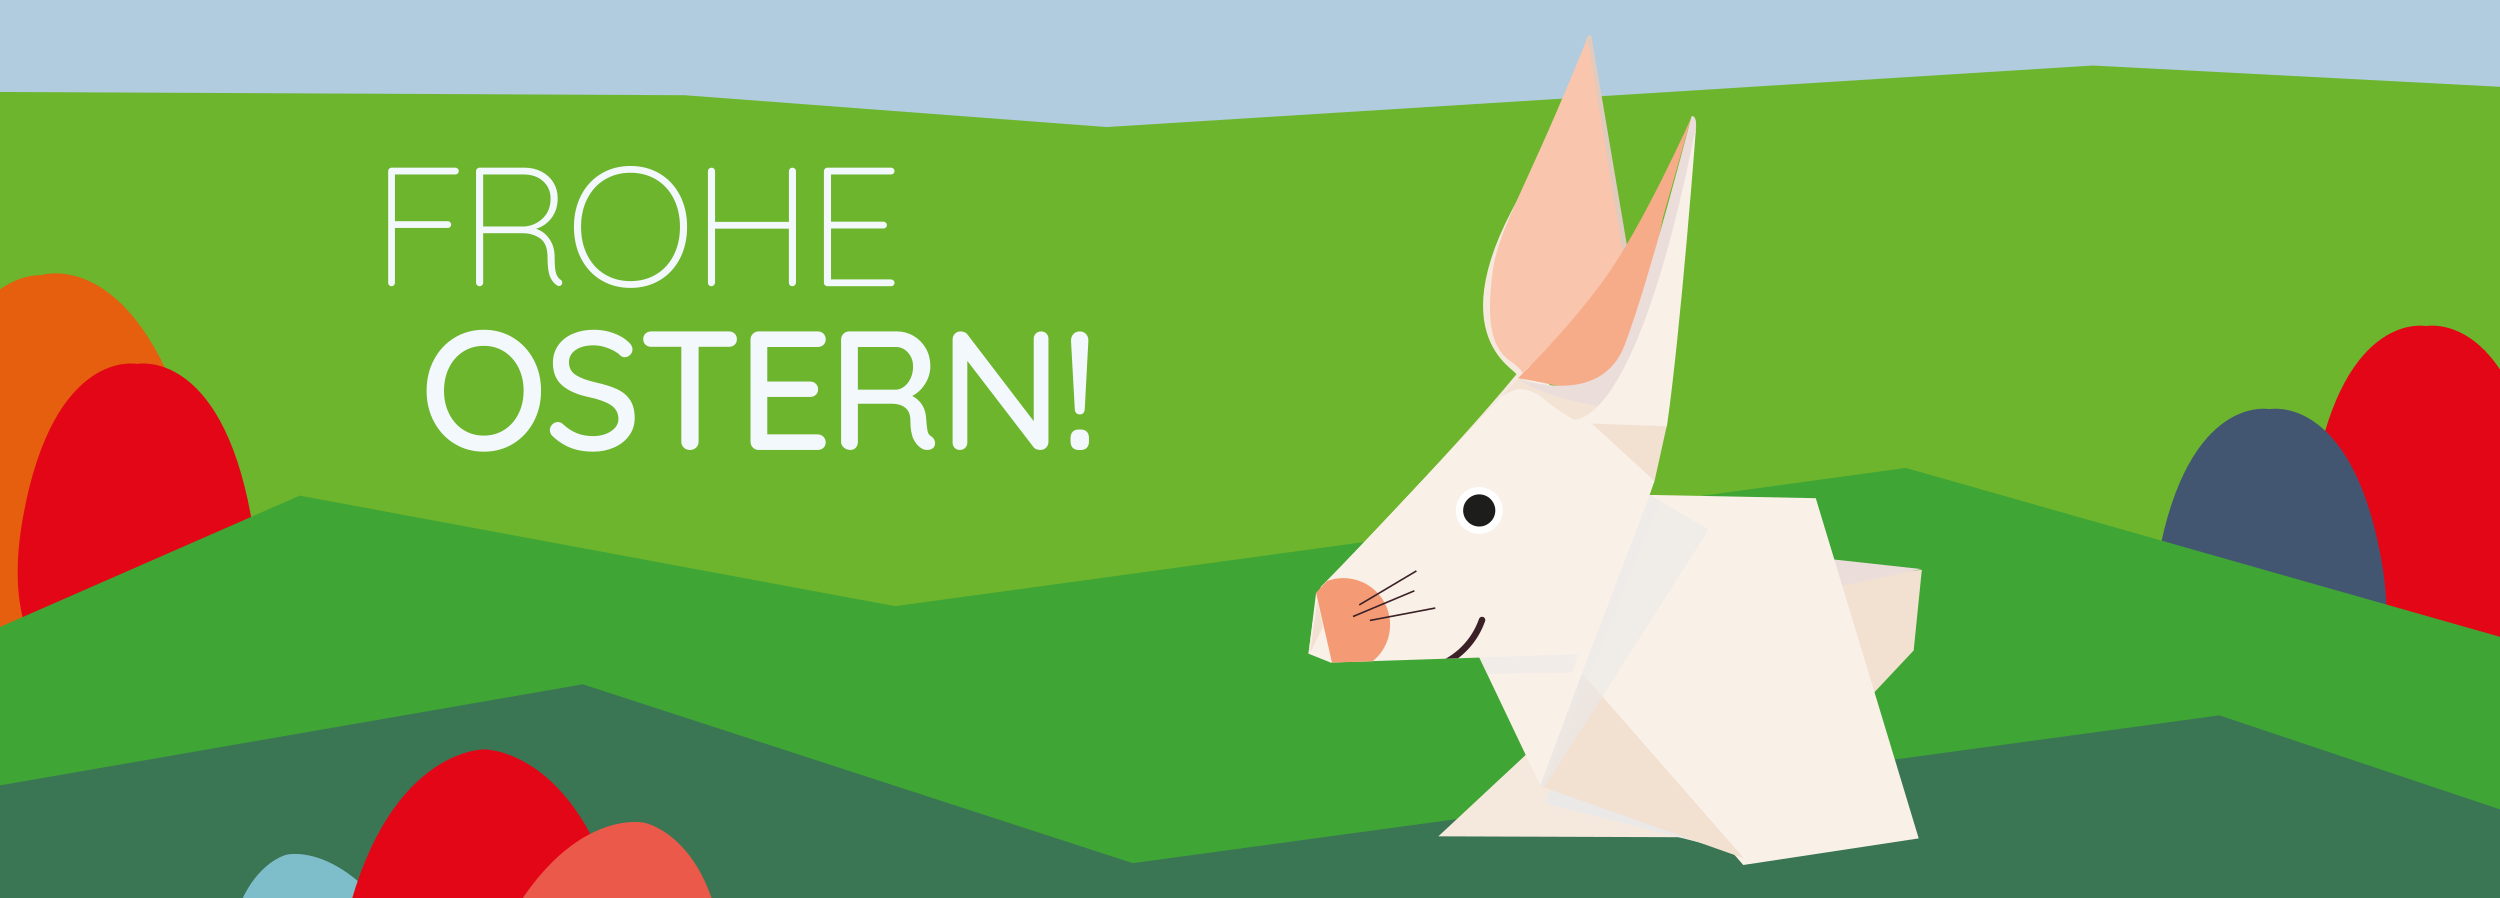 <?xml version="1.0" encoding="UTF-8"?><svg xmlns="http://www.w3.org/2000/svg" xmlns:xlink="http://www.w3.org/1999/xlink" viewBox="0 0 1670 600"><rect x="0" y="0" width="1670" height="600" fill="#333333" stroke="none"/><defs><clipPath id="clippath"><rect x="-254" y="-206.4" width="2178" height="1433.86" fill="none"/></clipPath><clipPath id="clippath-1"><rect x="-254" y="-206.4" width="2178" height="1433.86" fill="none"/></clipPath><clipPath id="clippath-2"><rect x="-254" y="-206.4" width="2178" height="1433.86" fill="none"/></clipPath><clipPath id="clippath-3"><rect x="-254" y="-206.4" width="2178" height="1433.86" fill="none"/></clipPath><clipPath id="clippath-4"><polygon points="879.13 395.97 889.78 442.61 935.87 441.13 932.76 432.46 947.63 407.75 912.71 381.19 899.15 374.3 879.13 395.97" fill="none"/></clipPath><clipPath id="clippath-5"><polygon points="940.52 413.05 916.8 441.74 1064.46 436.53 1000.98 360.47 940.52 413.05" fill="none"/></clipPath><clipPath id="clippath-6"><rect x="-254" y="-206.4" width="2178" height="1433.86" fill="none"/></clipPath><clipPath id="clippath-7"><rect x="1021.07" y="451.41" width="160.48" height="119.94" fill="none"/></clipPath><clipPath id="clippath-8"><rect x="-254" y="-206.4" width="2178" height="1433.86" fill="none"/></clipPath><clipPath id="clippath-9"><rect x="978.21" y="421.95" width="85.55" height="36.57" fill="none"/></clipPath><filter id="luminosity-noclip" x="977.03" y="419.19" width="87.91" height="42.09" color-interpolation-filters="sRGB" filterUnits="userSpaceOnUse"><feFlood flood-color="#fff" result="bg"/><feBlend in="SourceGraphic" in2="bg"/></filter><linearGradient id="Unbenannter_Verlauf_3" x1="-137.89" y1="1510.86" x2="-136.89" y2="1510.86" gradientTransform="translate(-30605.57 3329.02) rotate(90) scale(20.93 -20.93)" gradientUnits="userSpaceOnUse"><stop offset="0" stop-color="#fff"/><stop offset="1" stop-color="#000"/></linearGradient><mask id="mask" x="977.03" y="419.19" width="87.91" height="42.09" maskUnits="userSpaceOnUse"><g filter="url(#luminosity-noclip)"><rect x="977.64" y="420.57" width="86.69" height="39.31" transform="translate(-13.68 33.19) rotate(-1.85)" fill="url(#Unbenannter_Verlauf_3)"/></g></mask><clipPath id="clippath-10"><rect x="978.21" y="421.95" width="85.55" height="36.57" fill="none"/></clipPath><clipPath id="clippath-11"><rect x="1019.76" y="317.02" width="133.27" height="220.91" fill="none"/></clipPath><filter id="luminosity-noclip-2" x="935.02" y="265.9" width="302.74" height="323.15" color-interpolation-filters="sRGB" filterUnits="userSpaceOnUse"><feFlood flood-color="#fff" result="bg"/><feBlend in="SourceGraphic" in2="bg"/></filter><linearGradient id="Unbenannter_Verlauf_3-2" x1="-131.46" y1="1521.37" x2="-130.46" y2="1521.37" gradientTransform="translate(-47111.89 4580.79) rotate(90) scale(31.68 -31.68)" xlink:href="#Unbenannter_Verlauf_3"/><mask id="mask-1" x="935.02" y="265.9" width="302.74" height="323.15" maskUnits="userSpaceOnUse"><g filter="url(#luminosity-noclip-2)"><rect x="958.12" y="320.34" width="256.56" height="214.27" transform="translate(239.14 1230.68) rotate(-64.95)" fill="url(#Unbenannter_Verlauf_3-2)"/></g></mask><clipPath id="clippath-12"><rect x="1019.76" y="317.02" width="133.27" height="220.91" fill="none"/></clipPath><clipPath id="clippath-13"><rect x="1019.76" y="317.02" width="99.24" height="217.18" fill="none"/></clipPath><filter id="luminosity-noclip-3" x="936.45" y="278.95" width="265.85" height="293.32" color-interpolation-filters="sRGB" filterUnits="userSpaceOnUse"><feFlood flood-color="#fff" result="bg"/><feBlend in="SourceGraphic" in2="bg"/></filter><linearGradient id="Unbenannter_Verlauf_3-3" x1="-131.46" y1="1521.19" x2="-130.46" y2="1521.19" gradientTransform="translate(-47123.39 4595.11) rotate(90) scale(31.68 -31.68)" xlink:href="#Unbenannter_Verlauf_3"/><mask id="mask-2" x="936.45" y="278.95" width="265.85" height="293.32" maskUnits="userSpaceOnUse"><g filter="url(#luminosity-noclip-3)"><rect x="949.99" y="334.68" width="238.77" height="181.86" transform="translate(231.02 1214.19) rotate(-64.95)" fill="url(#Unbenannter_Verlauf_3-3)"/></g></mask><clipPath id="clippath-14"><rect x="1019.76" y="317.02" width="99.24" height="217.18" fill="none"/></clipPath></defs><g isolation="isolate"><g id="Ebene_1"><g clip-path="url(#clippath)"><rect x="-62" y="-206.4" width="1743" height="1239.59" fill="#6cb52d"/><g clip-path="url(#clippath-1)"><path d="m595.29,186.66h-40.16v-34.05h35.07c.6,0,1.13-.21,1.58-.62.45-.41.68-.96.68-1.64,0-.6-.23-1.13-.68-1.58-.45-.45-.98-.68-1.58-.68h-35.07v-31.56h40.16c.6,0,1.13-.21,1.58-.62.45-.41.68-.96.68-1.64,0-.6-.23-1.13-.68-1.58-.45-.45-.98-.68-1.58-.68h-42.65c-.6,0-1.13.23-1.58.68s-.68.98-.68,1.58v74.67c0,.6.23,1.13.68,1.58.45.45.98.68,1.58.68h42.65c.6,0,1.13-.21,1.58-.62.45-.41.68-.96.68-1.64,0-.6-.23-1.13-.68-1.58-.45-.45-.98-.68-1.58-.68m-65.92-74.67c-.68,0-1.24.23-1.7.68-.45.45-.68,1.02-.68,1.7v33.83h-49.33v-33.83c0-.68-.23-1.24-.68-1.7-.45-.45-1.02-.68-1.7-.68s-1.24.23-1.7.68c-.45.45-.68,1.02-.68,1.7v74.44c0,.68.21,1.24.62,1.7.41.45,1,.68,1.75.68.6,0,1.13-.23,1.58-.68.45-.45.72-1.02.79-1.7v-36.09h49.33v36.09c0,.68.21,1.24.62,1.7.41.45,1,.68,1.75.68.6,0,1.13-.23,1.58-.68s.72-1.02.79-1.7v-74.44c0-.68-.23-1.24-.68-1.7s-1.02-.68-1.7-.68m-75.11,39.6c0,7.09-1.4,13.39-4.19,18.89-2.79,5.51-6.69,9.77-11.71,12.78-5.02,3.02-10.73,4.53-17.14,4.53s-12.12-1.51-17.14-4.53c-5.02-3.02-8.92-7.28-11.71-12.78-2.79-5.51-4.19-11.8-4.19-18.89s1.39-13.39,4.19-18.89c2.79-5.5,6.69-9.77,11.71-12.78,5.02-3.02,10.73-4.53,17.14-4.53s12.12,1.51,17.14,4.53c5.01,3.02,8.92,7.28,11.71,12.78,2.79,5.51,4.19,11.81,4.19,18.89m4.75,0c0-7.92-1.6-14.97-4.81-21.16-3.21-6.18-7.68-10.99-13.41-14.42-5.73-3.43-12.26-5.15-19.57-5.15s-13.84,1.72-19.57,5.15c-5.73,3.43-10.2,8.24-13.41,14.42-3.21,6.19-4.81,13.24-4.81,21.16s1.6,14.97,4.81,21.16c3.21,6.18,7.67,10.99,13.41,14.42,5.73,3.43,12.25,5.15,19.57,5.15s13.84-1.72,19.57-5.15c5.73-3.43,10.2-8.24,13.41-14.42,3.2-6.18,4.81-13.24,4.81-21.16m-136.22-.34v-34.73h26.81c5.5,0,9.92,1.51,13.24,4.53,3.32,3.02,4.98,6.86,4.98,11.54,0,5.36-1.66,9.69-4.98,13.01-3.32,3.32-7.35,5.2-12.11,5.66h-27.94Zm51.59,35.52c-1.28-.83-2.24-2.24-2.89-4.24-.64-2-.96-5.52-.96-10.58s-1.17-9.03-3.51-12.39c-2.34-3.35-5.32-5.6-8.94-6.73,4.3-1.28,7.79-3.73,10.47-7.35,2.68-3.62,4.02-7.96,4.02-13.01,0-3.92-.94-7.43-2.83-10.52-1.89-3.09-4.53-5.52-7.92-7.3-3.39-1.77-7.28-2.66-11.65-2.66h-29.87c-.6,0-1.13.23-1.58.68-.45.45-.68.98-.68,1.58v74.67c0,.6.23,1.13.68,1.58s1.02.68,1.7.68,1.24-.23,1.7-.68c.45-.45.68-.98.68-1.58v-33.15h26.47c4.37,0,8.22,1.15,11.54,3.45,3.32,2.3,4.98,6.54,4.98,12.73s.6,10.5,1.81,13.18c1.21,2.68,2.83,4.58,4.86,5.71.23.15.57.23,1.02.23.6,0,1.11-.21,1.53-.62.41-.41.62-.96.62-1.64,0-.83-.42-1.51-1.24-2.04m-70.15-74.78h-42.65c-.6,0-1.13.23-1.58.68-.45.45-.68.98-.68,1.58v74.67c0,.6.21,1.13.62,1.58.41.45.96.68,1.64.68s1.22-.23,1.64-.68c.41-.45.62-.98.62-1.58v-36.66h35.3c.6,0,1.13-.21,1.58-.62.45-.41.68-.96.68-1.64,0-.6-.23-1.13-.68-1.58-.45-.45-.98-.68-1.58-.68h-35.3v-31.22h40.39c.6,0,1.13-.21,1.58-.62.45-.41.68-.96.68-1.64,0-.6-.23-1.13-.68-1.58-.45-.45-.98-.68-1.58-.68" fill="#f3f8fc"/><path d="m720.66,300.6h1.24c1.81,0,3.18-.51,4.13-1.53.94-1.02,1.41-2.43,1.41-4.24v-2.15c0-1.81-.47-3.22-1.41-4.24-.94-1.02-2.32-1.53-4.13-1.53h-1.24c-1.81,0-3.19.51-4.13,1.53-.94,1.02-1.41,2.43-1.41,4.24v2.15c0,1.81.47,3.22,1.41,4.24.94,1.02,2.32,1.53,4.13,1.53m.68-23.76c.98,0,1.75-.3,2.32-.91.57-.6.89-1.51.96-2.72l2.38-45.03c.15-1.96-.3-3.58-1.36-4.86-1.06-1.28-2.53-1.92-4.41-1.92s-3.26.64-4.36,1.92c-1.09,1.28-1.57,2.9-1.41,4.86l2.49,45.03c.15,2.42,1.28,3.62,3.39,3.62m-25.85-55.43c-1.43,0-2.62.47-3.56,1.41-.94.94-1.41,2.13-1.41,3.56v54.98l-44.35-58.04c-.45-.6-1.09-1.08-1.92-1.41-.83-.34-1.7-.51-2.6-.51-1.51,0-2.77.51-3.79,1.53s-1.53,2.32-1.53,3.9v68.78c0,1.43.45,2.62,1.36,3.56.91.94,2.07,1.41,3.51,1.41s2.62-.47,3.56-1.41c.94-.94,1.41-2.13,1.41-3.56v-54.53l44.46,57.92c.45.53,1.08.92,1.87,1.19.79.27,1.6.4,2.43.4,1.58,0,2.89-.53,3.9-1.58,1.02-1.06,1.53-2.38,1.53-3.96v-68.67c0-1.43-.45-2.62-1.36-3.56-.9-.94-2.08-1.41-3.51-1.41m-96.66,38.92h-25.79v-28.51h25.46c3.17,0,5.86,1.26,8.09,3.79,2.22,2.53,3.34,5.6,3.34,9.22,0,2.87-.53,5.45-1.58,7.75-1.06,2.3-2.43,4.13-4.13,5.49-1.7,1.36-3.49,2.11-5.37,2.26m23.31,31.22c-1.28-.68-2.11-1.79-2.49-3.34-.38-1.54-.72-4.47-1.02-8.77-.15-3.39-1.04-6.37-2.66-8.94-1.62-2.56-3.83-4.56-6.62-6,3.54-1.81,6.45-4.54,8.71-8.2,2.26-3.66,3.39-7.6,3.39-11.82s-1.02-8.32-3.05-11.82-4.75-6.26-8.15-8.26c-3.39-2-7.13-3-11.2-3h-31.79c-1.51,0-2.79.53-3.85,1.58-1.06,1.06-1.58,2.34-1.58,3.85v68.33c0,1.51.62,2.79,1.87,3.85,1.24,1.06,2.73,1.58,4.47,1.58,1.43,0,2.6-.51,3.51-1.53.91-1.02,1.36-2.32,1.36-3.9v-25.45h22.85c3.62,0,6.56.9,8.82,2.71,2.26,1.81,3.39,4.6,3.39,8.37,0,5.58.72,9.81,2.15,12.67,1.43,2.87,3.28,4.94,5.54,6.22.98.6,2.19.9,3.62.9s2.66-.38,3.68-1.13c1.02-.75,1.53-1.92,1.53-3.51,0-.83-.23-1.64-.68-2.43-.45-.79-1.06-1.45-1.81-1.98m-76-1.36h-33.6v-25h28.51c1.58,0,2.89-.45,3.9-1.36,1.02-.9,1.53-2.15,1.53-3.73s-.51-2.75-1.53-3.73c-1.02-.98-2.32-1.47-3.9-1.47h-28.51v-23.08h33.6c1.58,0,2.89-.47,3.9-1.41,1.02-.94,1.53-2.17,1.53-3.68,0-1.58-.51-2.87-1.53-3.85-1.02-.98-2.32-1.47-3.9-1.47h-39.37c-1.51,0-2.79.53-3.85,1.58-1.06,1.06-1.58,2.34-1.58,3.85v68.33c0,1.51.53,2.79,1.58,3.85,1.06,1.06,2.34,1.58,3.85,1.58h39.37c1.58,0,2.89-.47,3.9-1.41,1.02-.94,1.53-2.17,1.53-3.68,0-1.43-.51-2.68-1.53-3.73-1.02-1.05-2.32-1.58-3.9-1.58m-59.34-68.78h-51.7c-1.58,0-2.89.47-3.9,1.41-1.02.94-1.53,2.17-1.53,3.68,0,1.58.51,2.85,1.53,3.79,1.02.94,2.32,1.41,3.9,1.41h20.02v63.47c0,1.51.55,2.79,1.64,3.85,1.09,1.06,2.47,1.58,4.13,1.58s3.03-.53,4.13-1.58c1.09-1.06,1.64-2.34,1.64-3.85v-63.47h20.14c1.58,0,2.89-.45,3.9-1.36,1.02-.9,1.53-2.15,1.53-3.73s-.51-2.85-1.53-3.79c-1.02-.94-2.32-1.41-3.9-1.41m-90.44,80.32c5.05,0,9.69-.94,13.91-2.83,4.22-1.88,7.56-4.53,10.01-7.92,2.45-3.39,3.68-7.28,3.68-11.65,0-4.98-1.02-9.01-3.05-12.1-2.04-3.09-4.92-5.5-8.66-7.24-3.73-1.73-8.54-3.24-14.42-4.53-5.88-1.36-10.32-3.02-13.29-4.98-2.98-1.96-4.47-4.79-4.47-8.48,0-3.39,1.49-6.13,4.47-8.2,2.98-2.07,6.99-3.11,12.05-3.11,3.17,0,6.49.68,9.96,2.04,3.47,1.36,6.18,3.02,8.14,4.98.68.6,1.55.91,2.6.91,1.43,0,2.66-.53,3.68-1.58,1.02-1.05,1.53-2.26,1.53-3.62,0-1.73-.87-3.36-2.6-4.87-2.57-2.49-5.92-4.49-10.07-6-4.15-1.51-8.56-2.26-13.24-2.26-5.2,0-9.88.9-14.03,2.71-4.15,1.81-7.39,4.4-9.73,7.75-2.34,3.36-3.51,7.26-3.51,11.71,0,6.41,2.09,11.43,6.28,15.05s10.16,6.22,17.93,7.81c6.56,1.43,11.44,3.22,14.65,5.37,3.21,2.15,4.85,5.19,4.92,9.11,0,3.32-1.64,6.07-4.92,8.26-3.28,2.19-7.3,3.28-12.05,3.28-4.07,0-7.71-.66-10.92-1.98-3.21-1.32-6.32-3.38-9.33-6.17-.91-.83-2-1.24-3.28-1.24-1.43,0-2.68.55-3.73,1.64-1.06,1.09-1.58,2.32-1.58,3.68,0,1.74.79,3.28,2.38,4.64,3.85,3.47,7.88,5.98,12.11,7.52,4.22,1.54,9.09,2.32,14.59,2.32m-46.6-40.73c0,5.66-1.13,10.77-3.39,15.33-2.26,4.57-5.41,8.15-9.45,10.75-4.04,2.6-8.62,3.9-13.75,3.9s-9.71-1.3-13.74-3.9c-4.04-2.6-7.18-6.18-9.45-10.75-2.26-4.56-3.39-9.67-3.39-15.33s1.13-10.88,3.39-15.44c2.26-4.56,5.41-8.13,9.45-10.69,4.03-2.56,8.61-3.85,13.74-3.85s9.71,1.3,13.75,3.9c4.03,2.6,7.18,6.18,9.45,10.75,2.26,4.56,3.39,9.67,3.39,15.33m11.65,0c0-7.62-1.64-14.52-4.92-20.7-3.28-6.18-7.83-11.07-13.63-14.65-5.81-3.58-12.37-5.37-19.68-5.37s-13.88,1.79-19.68,5.37c-5.81,3.58-10.35,8.47-13.63,14.65-3.28,6.18-4.92,13.09-4.92,20.7s1.64,14.52,4.92,20.7c3.28,6.18,7.82,11.07,13.63,14.65,5.81,3.58,12.37,5.37,19.68,5.37s13.88-1.79,19.68-5.37c5.81-3.58,10.35-8.47,13.63-14.65,3.28-6.18,4.92-13.08,4.92-20.7" fill="#f3f8fc"/><path d="m1695.15,317.11c-20.2-110.18-74.43-99.3-74.43-99.3,0,0-54.23-10.88-74.43,99.3-19.98,108.96,47.79,126.33,73.97,127.51v.11c.14,0,.32-.05.46-.06.14,0,.32.06.46.06v-.11c26.18-1.18,93.95-18.55,73.97-127.51" fill="#e30617"/><path d="m1590.49,372.62c-20.2-110.18-74.43-99.3-74.43-99.3,0,0-54.23-10.88-74.43,99.3-19.98,108.96,47.79,126.33,73.97,127.51v.11c.14,0,.32-.05.46-.06.14,0,.32.06.46.06v-.11c26.18-1.18,93.95-18.55,73.97-127.51" fill="#435671"/><path d="m126.11,286.54c-38.43-122.71-98.7-102.73-98.7-102.73,0,0-63.31-4.8-70.92,123.56-7.52,126.95,72.13,137.26,102.12,134.94v.13c.18-.02.37-.1.53-.13.16-.02.37.02.53,0l-.02-.13c29.67-5.01,104.45-34.28,66.45-155.64" fill="#e55f0e"/><path d="m167.62,344.56c-20.64-112.57-76.05-101.46-76.05-101.46,0,0-55.41-11.11-76.05,101.46-20.41,111.33,48.83,129.07,75.58,130.28v.11c.14,0,.32-.05.47-.06.15,0,.32.06.47.06v-.11c26.75-1.21,95.99-18.95,75.58-130.28" fill="#e30617"/><path d="m-61.69,445.85l261.85-114.76,397.7,73.83,675.15-92.33,425.51,120.93,3.64,138.76,21.82,178.85-730.99,62.26L25.6,778.87s-210.93-37-210.93-46.25S-61.69,445.85-61.69,445.85" fill="#3fa535"/><path d="m-170.79,554.25l560.06-97.13,367.32,119.46,725.9-98.72,441.51,147.95-269.12,290.61s-607.34,194.19-621.89,189.34-825.55-92.99-825.55-106.81-429.14-53.4-396.41-106.81c32.73-53.4,18.18-337.89,18.18-337.89" fill="#3a7554"/><path d="m151.02,689.15c-8.63-107.18,40.31-118.18,40.31-118.18,0,0,48.48-12.71,96.08,84.99,47.08,96.62-10.26,127.8-35.21,135.04l.03.1c-.14.03-.32.02-.46.06-.14.04-.29.13-.43.16l-.03-.1c-25.56,5.05-91.75,3.93-100.29-102.07" fill="#7ebecb"/><path d="m417.75,623.9c-26.94-124.33-94.3-123.29-94.3-123.29,0,0-67.36-1.04-94.3,123.29-26.65,122.96,58.77,142.56,93.69,143.89v.13c.19,0,.42-.06.61-.06.19,0,.42.06.61.06v-.13c34.92-1.33,120.34-20.93,93.69-143.89" fill="#e30617"/><path d="m484.43,668.37c1.77-107.78-53.83-118.76-53.83-118.76,0,0-55.2-12.7-101.28,85.61-45.58,97.22,20.89,128.48,49.36,135.72l-.02.1c.16.03.36.03.52.06.16.04.34.13.49.16l.02-.1c28.98,5.03,102.99,3.81,104.74-102.78" fill="#eb594a"/></g><polygon points="-70.56 42.35 -54.69 -133.4 1699.47 -126.31 1723.28 60.77 1397.85 43.77 739.05 84.87 457.27 63.61 -142 60.77 -70.56 42.35" fill="#b0ccde"/><polygon points="1053.08 281.01 1105.2 321.46 1113.39 284.53 1053.08 281.01" fill="#f2e0d0"/><polygon points="1023.49 500.25 960.81 558.67 1130.93 559.29 1055.84 521.35 1023.49 500.25" fill="#f5e8dc"/><polygon points="874 436.65 879.23 399.99 880.99 398.74 888.71 442.54 874 436.65" fill="#f9f0e8"/><g clip-path="url(#clippath-2)"><path d="m880.97,398.92l1.32-6.88s86.33-88.09,130.48-141.79c2.45-2.97-59.87-26.49,14.6-139.02l3.5,99.88-9.41,34.63-140.49,153.17Z" fill="#f5e8dc"/><path d="m1088.24,172.37l-25.17-148.4s-2.82-3.01-3.65,4.55,25.86,150.28,25.86,150.28l2.96-6.43Z" fill="#e1cabe"/><path d="m1016.96,250.9s2.48-2.46-8.37-9.98c-14.65-10.16-14.49-32.48-12.01-55.17,2.39-21.8,8.69-34.23,32.01-85.64,14.84-32.7,31.86-74.85,31.86-74.85l25.65,156.33-57.96,68.84-11.18.46Z" fill="#f9c5ac"/></g><polygon points="987.93 438.73 1029.12 525.18 1066.73 450.96 1064.34 435.84 987.93 438.73" fill="#f9f0e8"/><polygon points="1228.34 385.37 1283.79 380.63 1278.34 434.51 1248.78 465.94 1228.34 385.37" fill="#f2e0d0"/><polygon points="1222.89 373.51 1283.39 380.14 1221.63 393.19 1222.89 373.51" fill="#eaddda"/><polygon points="1101.55 330.61 1212.94 332.8 1281.7 560.04 1164.5 577.82 1054.97 451.47 1067.16 405.98 1101.55 330.61" fill="#f9f0e8"/><polygon points="874.1 436.57 880.36 401.17 888.43 442.58 1064.67 436.66 1105.21 321.34 1021.76 244.67 879.07 396.53 874.1 436.57" fill="#f9f0e8"/><g clip-path="url(#clippath-3)"><path d="m986.43,356.53c8.59.94,16.31-5.26,17.25-13.85.94-8.59-5.26-16.31-13.85-17.26-8.59-.94-16.31,5.26-17.26,13.85-.94,8.59,5.26,16.31,13.85,17.25" fill="#fff"/><path d="m986.96,351.66c5.9.65,11.2-3.61,11.85-9.51.65-5.9-3.61-11.2-9.51-11.85-5.9-.65-11.2,3.61-11.85,9.51-.65,5.9,3.61,11.2,9.51,11.85" fill="#1d1d1b"/></g><polygon points="874.92 436.48 879.94 401.69 883.84 418.77 874.92 436.48" fill="#f2e0d0"/><g clip-path="url(#clippath-4)"><path d="m893.98,448.41c17.14,1.88,32.55-10.5,34.43-27.63,1.88-17.14-10.49-32.55-27.63-34.43-17.14-1.88-32.56,10.49-34.43,27.63-1.88,17.14,10.49,32.55,27.63,34.43" fill="#f49b75"/></g><g clip-path="url(#clippath-5)"><path d="m990.01,414.17c-9.32,26.68-38.51,40.76-65.19,31.44" fill="none" stroke="#3b2127" stroke-linecap="round" stroke-width="4.34"/></g><line x1="907.97" y1="404.09" x2="946.18" y2="381.36" fill="none" stroke="#3b2127" stroke-width="1.09"/><line x1="903.8" y1="411.83" x2="944.81" y2="394.64" fill="none" stroke="#3b2127" stroke-width="1.09"/><line x1="915.07" y1="414.45" x2="958.76" y2="406.16" fill="none" stroke="#3b2127" stroke-width="1.09"/><g clip-path="url(#clippath-6)"><path d="m1002.82,264.89s7.96-5,12.08-4.93c6.99.13,12.95,3.85,12.95,3.85,0,0,21.19,17.64,27.92,17.92l38.26-12.38s-61.99-2.92-78.82-17.82l-12.38,13.35Z" fill="#f3e3d5"/><path d="m1013.96,252.65s13.33,1.91,34.39,6.92l42.49-10.8,20-103.46,18.99-66.8s-32.77,73.4-58.71,108.83c-25.94,35.43-57.16,65.33-57.16,65.33" fill="#f6ab89"/><path d="m1014.18,252.67s54.67,20.67,71.06-22.11c16.39-42.78,44.72-152.96,44.72-152.96,0,0,4.64-1.29,2.39,11.07s-20.43,161.64-44.22,185.6c0,0-56.95-6.24-73.95-21.61" fill="#eaddda"/><path d="m1048.73,280.01s42.04,17.5,84.35-196.23c0,0-10.25,136.28-19.59,200.99l-64.19-2.26" fill="#f9f0e8"/><g mix-blend-mode="multiply"><g clip-path="url(#clippath-7)"><polygon points="1032.12 536.76 1161.37 569.38 1060.18 461.5 1032.12 536.76" fill="#ebe9e8"/></g></g></g><polygon points="1028.89 525.15 1164.98 573.37 1056.95 449.89 1028.89 525.15" fill="#f2e0d0"/><g clip-path="url(#clippath-8)"><g mix-blend-mode="multiply" opacity=".59"><g clip-path="url(#clippath-9)"><g mask="url(#mask)"><g clip-path="url(#clippath-10)"><polygon points="993.5 450.14 988.39 439.24 1054.05 436.96 1050.33 449.16 993.5 450.14" fill="#ebe9e8"/></g></g></g></g><g mix-blend-mode="multiply" opacity=".65"><g clip-path="url(#clippath-11)"><g mask="url(#mask-1)"><g clip-path="url(#clippath-12)"><polygon points="1054.48 455.92 1028.89 525.15 1031.68 526.14 1141.28 353.77 1102.17 330.58 1054.48 455.92" fill="#ebe9e8"/></g></g></g></g><g mix-blend-mode="multiply" opacity=".42"><g clip-path="url(#clippath-13)"><g mask="url(#mask-2)"><g clip-path="url(#clippath-14)"><polygon points="1054.48 455.92 1028.89 525.15 1030.79 526.04 1108.93 334.7 1102.17 330.58 1054.48 455.92" fill="#ebe9e8"/></g></g></g></g></g></g></g></g></svg>